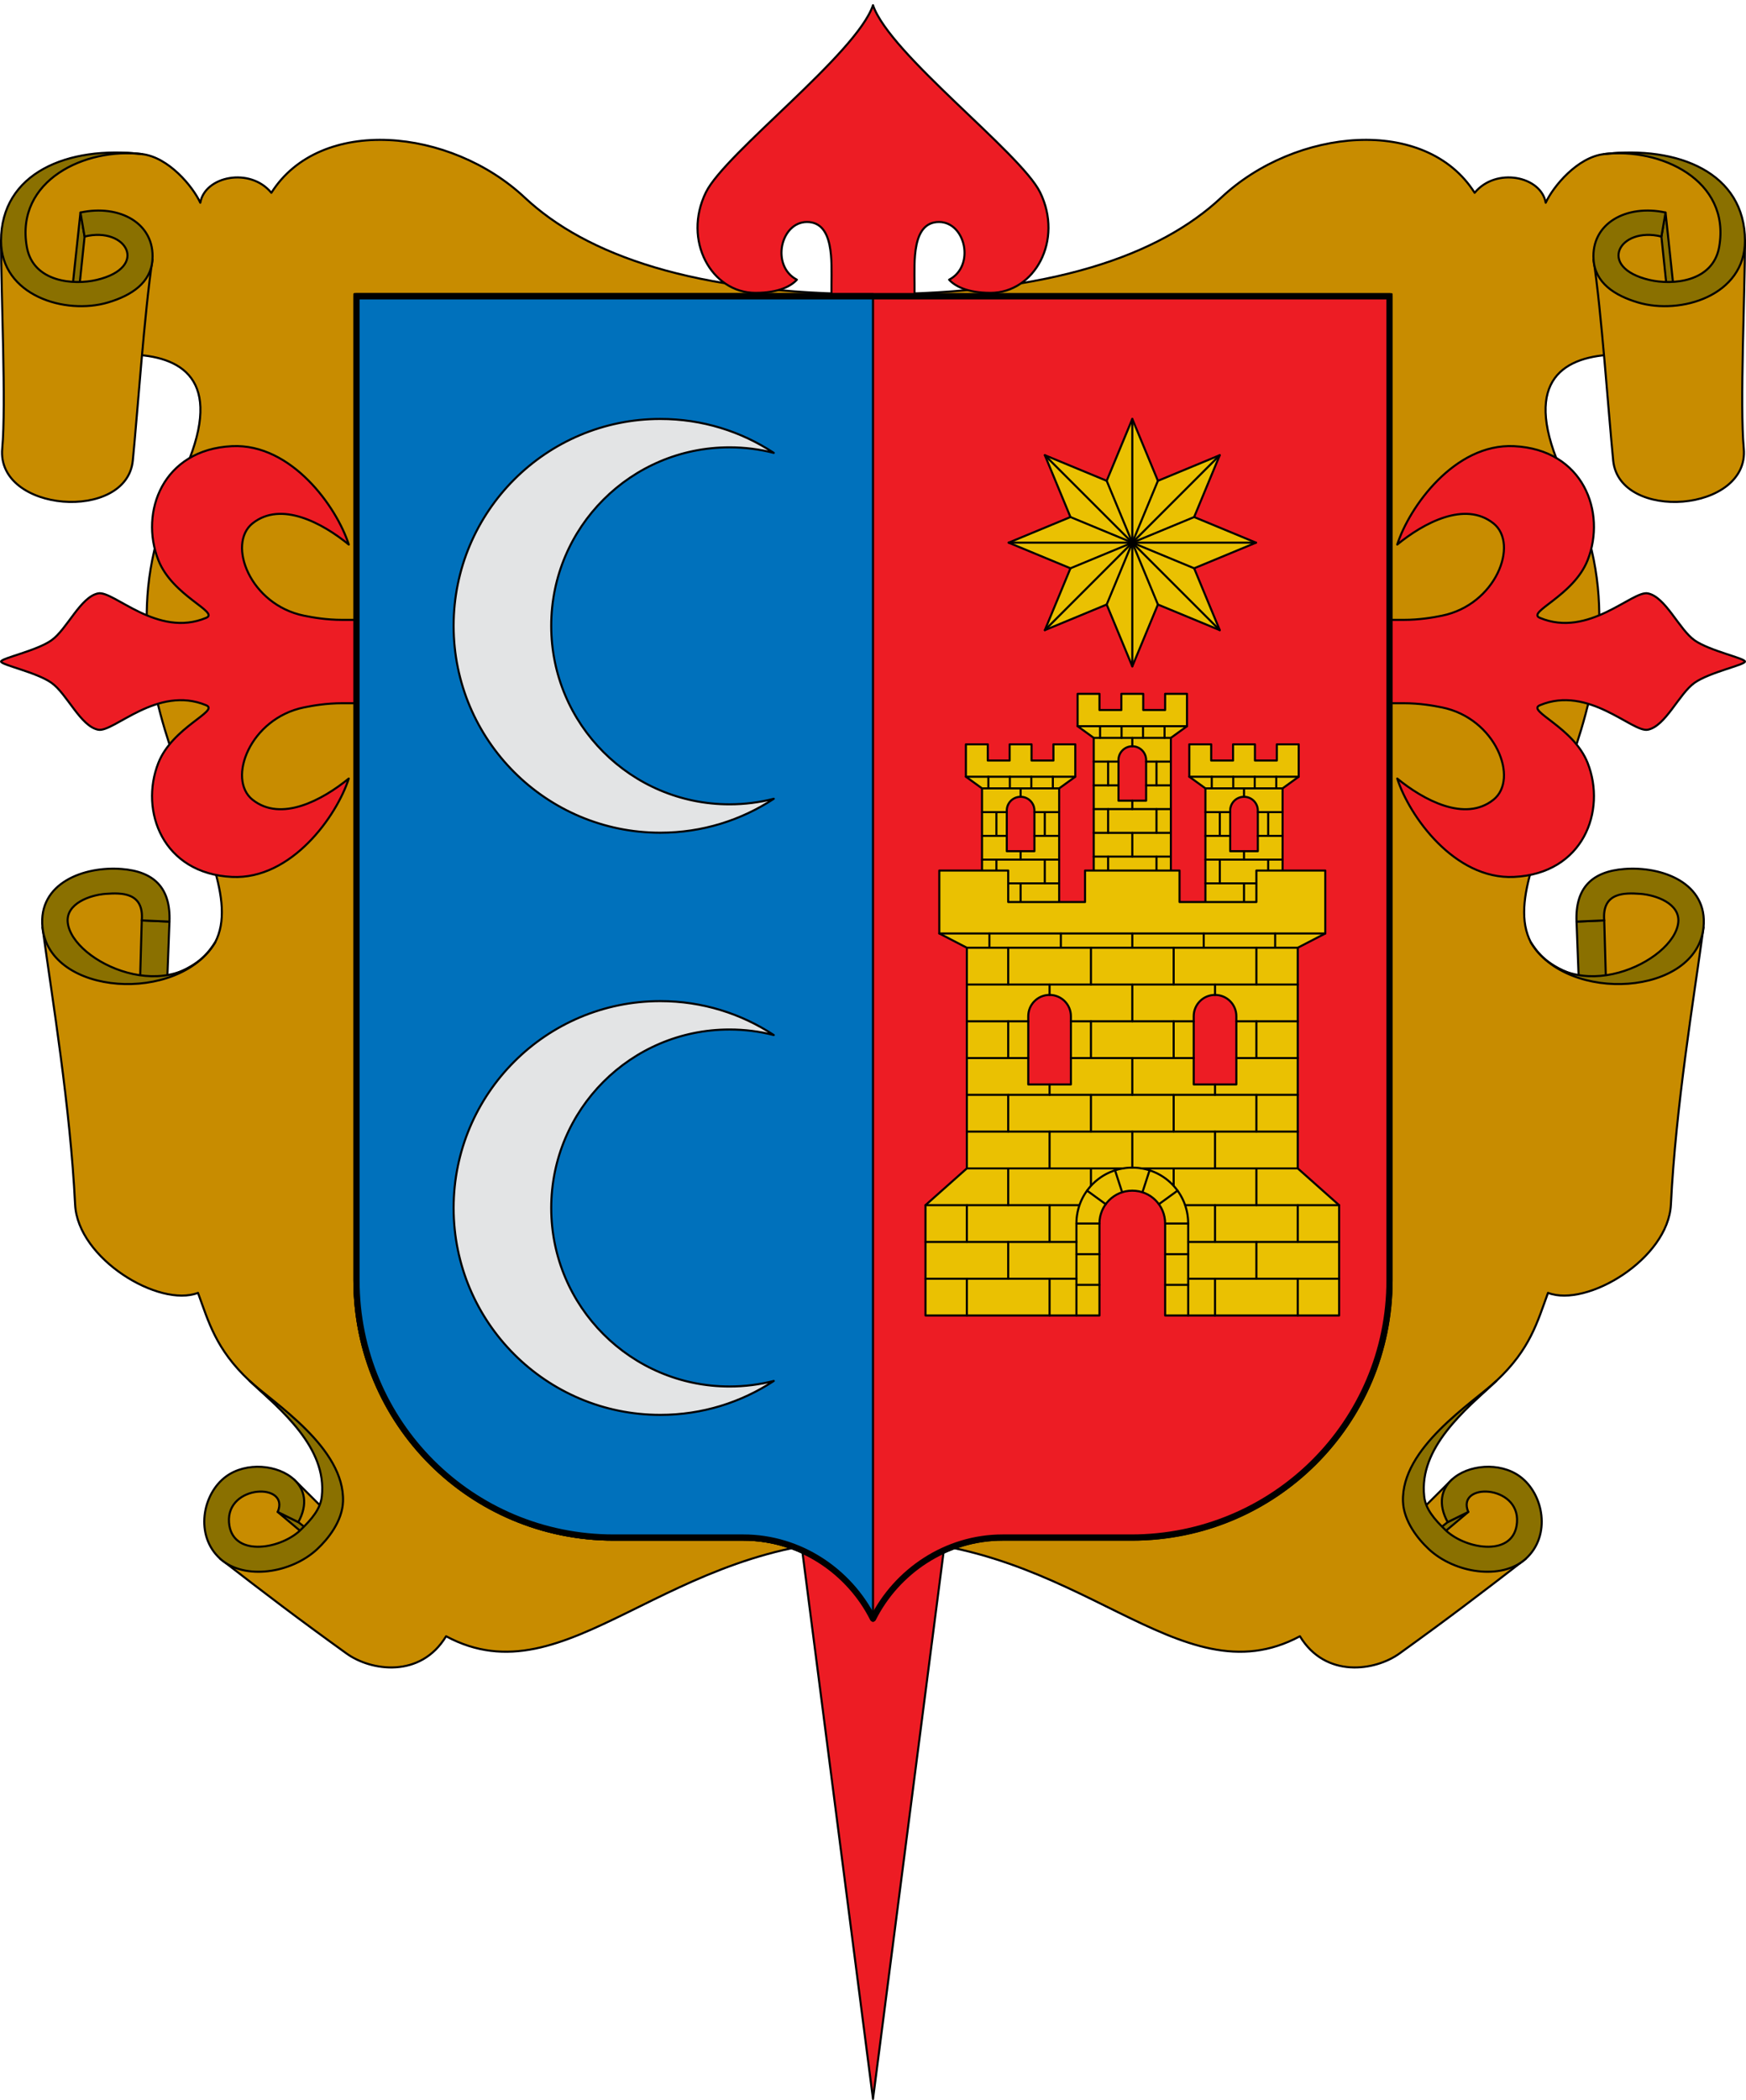 <?xml version="1.0" encoding="UTF-8" standalone="no"?>
<!-- Created with Inkscape (http://www.inkscape.org/) -->

<svg
   xmlns:dc="http://purl.org/dc/elements/1.1/"
   xmlns:cc="http://creativecommons.org/ns#"
   xmlns:rdf="http://www.w3.org/1999/02/22-rdf-syntax-ns#"
   xmlns:svg="http://www.w3.org/2000/svg"
   xmlns="http://www.w3.org/2000/svg"
   xmlns:sodipodi="http://sodipodi.sourceforge.net/DTD/sodipodi-0.dtd"
   xmlns:inkscape="http://www.inkscape.org/namespaces/inkscape"
   width="840"
   height="1010"
   id="svg3507"
   sodipodi:version="0.32"
   inkscape:version="0.48.4 r9939"
   version="1.0"
   sodipodi:docname="Escudo de Campo de Criptana (Ciudad Real).svg"
   inkscape:output_extension="org.inkscape.output.svg.inkscape">
  <defs
     id="defs3509" />
  <sodipodi:namedview
     id="base"
     pagecolor="#ffffff"
     bordercolor="#666666"
     borderopacity="1.0"
     inkscape:pageopacity="0"
     inkscape:pageshadow="2"
     inkscape:zoom="0.57029703"
     inkscape:cx="420"
     inkscape:cy="505"
     inkscape:document-units="px"
     inkscape:current-layer="layer3"
     showgrid="false"
     inkscape:showpageshadow="false"
     inkscape:window-width="1280"
     inkscape:window-height="774"
     inkscape:window-x="-4"
     inkscape:window-y="-4"
     showguides="true"
     inkscape:guide-bbox="true"
     gridtolerance="5"
     inkscape:window-maximized="1">
    <inkscape:grid
       type="xygrid"
       id="grid3709"
       visible="true"
       enabled="true"
       empspacing="5"
       snapvisiblegridlinesonly="true" />
  </sodipodi:namedview>
  <g
     inkscape:label="Ornamentos"
     inkscape:groupmode="layer"
     id="layer1"
     style="display:inline"
     transform="translate(0,35)">
    <g
       id="g3754">
      <g
         transform="translate(145,-230)"
         id="g5040"
         style="display:inline">
        <path
           style="fill:#c88c00;fill-opacity:1;stroke:#000000;stroke-width:1px;stroke-linecap:butt;stroke-linejoin:miter;stroke-opacity:1"
           d="m -69.699,631.076 -19.741,-13.599 -31.585,14.038 11.406,52.203 38.604,1.755 z"
           id="path4896"
           inkscape:connector-curvature="0"
           sodipodi:nodetypes="cccccc" />
        <path
           sodipodi:nodetypes="cccccc"
           inkscape:connector-curvature="0"
           id="path5000"
           d="m 619.699,631.076 19.741,-13.599 31.585,14.038 -11.406,52.203 -38.604,1.755 z"
           style="fill:#c88c00;fill-opacity:1;stroke:#000000;stroke-width:1px;stroke-linecap:butt;stroke-linejoin:miter;stroke-opacity:1" />
        <path
           inkscape:connector-curvature="0"
           sodipodi:nodetypes="csccccscscccccscccsccszsccscccscccccscsccccscsc"
           id="path4710"
           d="m 69.615,981.976 c -12.333,20.346 -36.191,16.717 -47.885,8.3 -24.095,-17.343 -38.359,-28.249 -60.802,-45.595 l 35.609,-38.029 16.57,16.517 -0.315,-24.203 c -0.527,-7.56 -25.812,-28.724 -37.731,-39.848 -16.288,-15.201 -19.737,-28.514 -24.804,-42.301 -18.657,7.212 -57.82,-16.335 -59.12,-42.465 -2.356,-47.338 -10.946,-98.489 -15.697,-133.34 l 19.263,18.262 30.983,7.298 12.685,-2.845 c 13.783,-5.158 17.815,-11.866 20.099,-15.417 20.856,-39.753 -66.884,-121.304 -17.678,-220.515 45.714,-92.17 -70.311,-55.946 -76.531,-52.127 l -3.556,-76.563 17.578,-20.187 c 2.783,-1.766 17.917,-13.058 45.104,-9.798 12.688,1.521 24.302,15.424 27.977,23.386 2.206,-12.818 23.954,-17.227 34.184,-4.777 23.526,-37.224 86.164,-31.211 121.887,2.28 C 136.887,317.622 189.14,336.5 275,336.5 c 85.86,0 138.113,-18.878 167.567,-46.491 35.724,-33.491 98.362,-39.504 121.887,-2.28 10.231,-12.451 31.978,-8.041 34.184,4.777 3.675,-7.962 15.289,-21.865 27.977,-23.386 27.187,-3.259 42.321,8.033 45.104,9.798 l 17.578,20.187 -3.556,76.563 c -6.221,-3.819 -122.246,-40.043 -76.531,52.127 49.206,99.211 -38.534,180.762 -17.678,220.515 2.284,3.551 6.316,10.259 20.099,15.417 l 12.685,2.845 30.983,-7.298 19.263,-18.262 c -4.752,34.851 -13.342,86.002 -15.697,133.34 -1.3,26.129 -40.463,49.676 -59.12,42.465 -5.067,13.787 -8.516,27.101 -24.804,42.301 -11.919,11.123 -37.204,32.288 -37.731,39.848 l -0.315,24.203 16.57,-16.517 35.609,38.029 c -22.444,17.345 -36.708,28.251 -60.802,45.595 -11.694,8.417 -35.553,12.046 -47.885,-8.3 C 421.968,1013.341 374.323,935.5 275,935.5 c -99.323,0 -146.968,77.841 -205.385,46.476 z"
           style="fill:#c88c00;fill-opacity:1;stroke:#000000;stroke-width:1;stroke-linecap:round;stroke-linejoin:round;stroke-miterlimit:4;stroke-opacity:1;stroke-dasharray:none" />
        <path
           style="fill:#c88c00;fill-opacity:1;stroke:#000000;stroke-width:1px;stroke-linecap:butt;stroke-linejoin:miter;stroke-opacity:1"
           d="m 561.413,909.73 21.912,1.29 8.01,21.482 -23.193,14.359 -24.025,-12.049 9.828,-7.946 z"
           id="path5004"
           inkscape:connector-curvature="0"
           sodipodi:nodetypes="ccccccc" />
        <path
           sodipodi:nodetypes="ccccccc"
           inkscape:connector-curvature="0"
           id="path4898"
           d="m -11.413,909.73 -21.912,1.29 -8.01,21.482 23.193,14.359 24.025,-12.049 -9.828,-7.946 z"
           style="fill:#c88c00;fill-opacity:1;stroke:#000000;stroke-width:1px;stroke-linecap:butt;stroke-linejoin:miter;stroke-opacity:1" />
        <path
           inkscape:connector-curvature="0"
           id="path4726"
           d="m -144.5,310.814 c 0,25.67 2.513,78.938 0.579,99.878 -2.841,30.766 59.888,35.438 62.813,5.811 2.375,-24.057 5.641,-71.852 9.455,-96.613 l -23.871,15.757 -29.885,-0.234 z"
           style="fill:#c88c00;fill-opacity:1;stroke:#000000;stroke-width:1;stroke-linecap:round;stroke-linejoin:round;stroke-miterlimit:4;stroke-opacity:1;stroke-dasharray:none"
           sodipodi:nodetypes="csscccc" />
        <path
           inkscape:connector-curvature="0"
           id="path4728"
           d="m -106.29,297.217 -4.334,40.617 3.306,-0.134 3.017,-28.922 z"
           style="fill:#8a7000;fill-opacity:1;stroke:#000000;stroke-width:1;stroke-linecap:round;stroke-linejoin:round;stroke-miterlimit:4;stroke-opacity:1;stroke-dasharray:none"
           sodipodi:nodetypes="ccccc" />
        <path
           inkscape:connector-curvature="0"
           id="path4730"
           d="m -76.615,269.12 c -35.991,-4.239 -67.885,9.199 -67.885,41.694 0,26.337 30.888,35.764 51.44,29.667 11.333,-3.362 20.644,-9.455 21.407,-20.591 1.2,-17.517 -15.877,-26.742 -34.637,-22.674 l 1.989,11.562 c 20.19,-5.051 31.422,14.846 5.728,20.866 -10.86,2.545 -30.533,1.182 -33.527,-15.928 -5.606,-32.045 28.2,-47.843 55.484,-44.597 z"
           style="fill:#8a7000;fill-opacity:1;stroke:#000000;stroke-width:1;stroke-linecap:round;stroke-linejoin:round;stroke-miterlimit:4;stroke-opacity:1;stroke-dasharray:none"
           sodipodi:nodetypes="csssccssc" />
        <path
           sodipodi:nodetypes="ccccc"
           inkscape:connector-curvature="0"
           style="fill:#8a7000;fill-opacity:1;stroke:#000000;stroke-width:1;stroke-linecap:round;stroke-linejoin:round;stroke-miterlimit:4;stroke-opacity:1;stroke-dasharray:none"
           d="m -76.796,637.672 -0.812,28.584 13.132,-1.761 1.009,-26.236 z"
           id="path4794" />
        <path
           sodipodi:nodetypes="ssccssccs"
           inkscape:connector-curvature="0"
           style="fill:#8a7000;fill-opacity:1;stroke:#000000;stroke-width:1;stroke-linecap:round;stroke-linejoin:round;stroke-miterlimit:4;stroke-opacity:1;stroke-dasharray:none"
           d="m -124.561,641.013 c -2.159,-21.254 19.891,-29.514 38.196,-28.059 15.492,1.232 23.534,9.104 22.898,25.304 l -13.329,-0.586 c 1.154,-13.684 -10.041,-13.266 -17.173,-12.781 -7.711,0.524 -19.416,4.691 -18.442,13.786 2.046,19.093 50.775,41.996 70.879,9.633 l 0,0 c -17.663,29.505 -79.673,25.759 -83.03,-7.298 z"
           id="path4798" />
        <path
           inkscape:connector-curvature="0"
           style="fill:#8a7000;fill-opacity:1;stroke:#000000;stroke-width:1;stroke-linecap:round;stroke-linejoin:round;stroke-miterlimit:4;stroke-opacity:1;stroke-dasharray:none"
           d="m -11.392,922.191 14.255,11.998 1.544,-2.422 -5.875,-4.686 z"
           id="path4862"
           sodipodi:nodetypes="ccccc" />
        <path
           inkscape:connector-curvature="0"
           style="fill:#8a7000;fill-opacity:1;stroke:#000000;stroke-width:1;stroke-linecap:round;stroke-linejoin:round;stroke-miterlimit:4;stroke-opacity:1;stroke-dasharray:none"
           d="m 7.599,940.081 c -12.425,11.595 -35.029,15.137 -46.672,4.6 -12.277,-11.11 -8.636,-31.156 2.854,-39.569 9.701,-7.103 25.025,-5.685 32.755,1.54 4.958,4.634 6.806,11.595 1.995,20.43 l -9.924,-4.891 c 6.018,-14.245 -24.758,-13.32 -23.432,5.009 1.206,16.678 23.912,13.221 33.962,4.111 6.126,-5.837 10.026,-10.688 10.682,-16.568 2.621,-23.507 -19.634,-41.651 -34.76,-55.624 11.57,10.763 45.918,32.235 44.964,58.091 -0.347,9.396 -7.103,17.905 -12.425,22.871 z"
           id="path4872"
           sodipodi:nodetypes="ssssccscscss" />
        <path
           sodipodi:nodetypes="csscccc"
           style="fill:#c88c00;fill-opacity:1;stroke:#000000;stroke-width:1;stroke-linecap:round;stroke-linejoin:round;stroke-miterlimit:4;stroke-opacity:1;stroke-dasharray:none"
           d="m 694.5,310.814 c 0,25.67 -2.513,78.938 -0.579,99.878 2.841,30.766 -59.888,35.438 -62.813,5.811 -2.375,-24.057 -5.641,-71.852 -9.455,-96.613 l 23.871,15.757 29.885,-0.234 z"
           id="path5006"
           inkscape:connector-curvature="0" />
        <path
           sodipodi:nodetypes="ccccc"
           style="fill:#8a7000;fill-opacity:1;stroke:#000000;stroke-width:1;stroke-linecap:round;stroke-linejoin:round;stroke-miterlimit:4;stroke-opacity:1;stroke-dasharray:none"
           d="m 656.29,297.217 4.334,40.617 -3.306,-0.134 -3.017,-28.922 z"
           id="path5008"
           inkscape:connector-curvature="0" />
        <path
           sodipodi:nodetypes="csssccssc"
           style="fill:#8a7000;fill-opacity:1;stroke:#000000;stroke-width:1;stroke-linecap:round;stroke-linejoin:round;stroke-miterlimit:4;stroke-opacity:1;stroke-dasharray:none"
           d="m 626.615,269.12 c 35.991,-4.239 67.885,9.199 67.885,41.694 0,26.337 -30.888,35.764 -51.44,29.667 -11.333,-3.362 -20.644,-9.455 -21.407,-20.591 -1.2,-17.517 15.877,-26.742 34.637,-22.674 l -1.989,11.562 c -20.19,-5.051 -31.422,14.846 -5.728,20.866 10.86,2.545 30.533,1.182 33.527,-15.928 5.606,-32.045 -28.2,-47.843 -55.484,-44.597 z"
           id="path5010"
           inkscape:connector-curvature="0" />
        <path
           id="path5012"
           d="m 626.796,637.672 0.812,28.584 -13.132,-1.761 -1.009,-26.236 z"
           style="fill:#8a7000;fill-opacity:1;stroke:#000000;stroke-width:1;stroke-linecap:round;stroke-linejoin:round;stroke-miterlimit:4;stroke-opacity:1;stroke-dasharray:none"
           inkscape:connector-curvature="0"
           sodipodi:nodetypes="ccccc" />
        <path
           id="path5014"
           d="m 674.561,641.013 c 2.159,-21.254 -19.891,-29.514 -38.196,-28.059 -15.492,1.232 -23.534,9.104 -22.898,25.304 l 13.329,-0.586 c -1.154,-13.684 10.041,-13.266 17.173,-12.781 7.711,0.524 19.416,4.691 18.442,13.786 -2.046,19.093 -50.775,41.996 -70.879,9.633 l 0,0 c 17.663,29.505 79.673,25.759 83.03,-7.298 z"
           style="fill:#8a7000;fill-opacity:1;stroke:#000000;stroke-width:1;stroke-linecap:round;stroke-linejoin:round;stroke-miterlimit:4;stroke-opacity:1;stroke-dasharray:none"
           inkscape:connector-curvature="0"
           sodipodi:nodetypes="ssccssccs" />
        <path
           sodipodi:nodetypes="ccccc"
           id="path5016"
           d="m 561.392,922.191 -14.255,11.998 -1.544,-2.422 5.875,-4.686 z"
           style="fill:#8a7000;fill-opacity:1;stroke:#000000;stroke-width:1;stroke-linecap:round;stroke-linejoin:round;stroke-miterlimit:4;stroke-opacity:1;stroke-dasharray:none"
           inkscape:connector-curvature="0" />
        <path
           sodipodi:nodetypes="ssssccscscss"
           id="path5018"
           d="m 542.401,940.081 c 12.425,11.595 35.029,15.137 46.672,4.6 12.277,-11.11 8.636,-31.156 -2.854,-39.569 -9.701,-7.103 -25.025,-5.685 -32.755,1.54 -4.958,4.634 -6.806,11.595 -1.995,20.43 l 9.924,-4.891 c -6.018,-14.245 24.758,-13.32 23.432,5.009 -1.206,16.678 -23.912,13.221 -33.962,4.111 -6.126,-5.837 -10.026,-10.688 -10.682,-16.568 -2.621,-23.507 19.634,-41.651 34.76,-55.624 -11.57,10.763 -45.918,32.235 -44.964,58.091 0.347,9.396 7.103,17.905 12.425,22.871 z"
           style="fill:#8a7000;fill-opacity:1;stroke:#000000;stroke-width:1;stroke-linecap:round;stroke-linejoin:round;stroke-miterlimit:4;stroke-opacity:1;stroke-dasharray:none"
           inkscape:connector-curvature="0" />
      </g>
      <path
         inkscape:connector-curvature="0"
         style="display:inline;fill:#ed1c24;fill-opacity:1;fill-rule:nonzero;stroke:#000000;stroke-width:1;stroke-linecap:round;stroke-linejoin:round;stroke-miterlimit:4;stroke-opacity:1;stroke-dasharray:none"
         d="m 164.773,303.223 c -7.867,0 -14.331,1.169 -18.483,2.01 -26.012,5.267 -37.189,34.535 -24.782,44.408 13.729,10.925 33.605,0.155 46.275,-10.182 -5.747,17.999 -27.556,48.678 -56.15,47.312 -33.422,-1.596 -44.494,-31.807 -35.466,-54.776 6.826,-17.364 29.583,-25.04 23.02,-27.792 -23.463,-9.838 -44.525,13.248 -51.95,11.764 -8.587,-1.717 -14.981,-17.305 -22.543,-22.609 C 17.505,288.315 0.5,284.779 0.5,283.179 c 0,-1.6 17.005,-5.136 24.194,-10.179 7.561,-5.303 13.955,-20.892 22.543,-22.609 7.424,-1.484 28.486,21.602 51.95,11.764 6.564,-2.753 -16.194,-10.428 -23.02,-27.792 -9.029,-22.969 2.044,-53.18 35.466,-54.776 28.594,-1.366 50.404,29.313 56.15,47.312 -12.67,-10.338 -32.546,-21.107 -46.275,-10.182 -12.407,9.873 -1.23,39.142 24.782,44.408 4.152,0.841 10.615,2.01 18.483,2.01 l 64.775,-5e-4 4e-4,40.088 z"
         id="path4464-1-1"
         sodipodi:nodetypes="ssscssssszssssscsssccs" />
      <path
         sodipodi:nodetypes="ssscssssszssssscsssccs"
         id="path3694-1"
         d="m 675.227,303.223 c 7.867,0 14.331,1.169 18.483,2.01 26.012,5.267 37.189,34.535 24.782,44.408 -13.729,10.925 -33.605,0.155 -46.275,-10.182 5.747,17.999 27.556,48.678 56.15,47.312 33.422,-1.596 44.494,-31.807 35.466,-54.776 -6.826,-17.364 -29.584,-25.04 -23.02,-27.792 23.463,-9.838 44.525,13.248 51.95,11.764 8.587,-1.717 14.981,-17.305 22.543,-22.609 7.189,-5.043 24.194,-8.579 24.194,-10.179 0,-1.6 -17.005,-5.136 -24.194,-10.179 -7.561,-5.303 -13.955,-20.892 -22.543,-22.609 -7.424,-1.484 -28.486,21.602 -51.95,11.764 -6.564,-2.753 16.194,-10.428 23.02,-27.792 9.029,-22.969 -2.044,-53.18 -35.466,-54.776 -28.594,-1.366 -50.404,29.313 -56.15,47.312 12.67,-10.338 32.546,-21.107 46.275,-10.182 12.407,9.873 1.23,39.142 -24.782,44.408 -4.152,0.841 -10.615,2.01 -18.483,2.01 l -64.775,-5e-4 -3e-4,40.088 z"
         style="display:inline;fill:#ed1c24;fill-opacity:1;fill-rule:nonzero;stroke:#000000;stroke-width:1;stroke-linecap:round;stroke-linejoin:round;stroke-miterlimit:4;stroke-opacity:1;stroke-dasharray:none"
         inkscape:connector-curvature="0" />
      <path
         inkscape:connector-curvature="0"
         style="display:inline;fill:#ed1c24;fill-opacity:1;fill-rule:nonzero;stroke:#000000;stroke-width:1;stroke-linecap:round;stroke-linejoin:round;stroke-miterlimit:4;stroke-opacity:1;stroke-dasharray:none"
         d="m 439.968,195.823 0,-94.031 c 0,-10.726 -1.364,-30.016 11.79,-30.016 12.763,0 17.473,21.192 4.86,27.753 2.664,2.946 8.531,6.337 19.915,6.337 21.265,0 35.164,-25.358 23.846,-48.382 -9.307,-18.932 -72.486,-66.581 -80.379,-89.983 -7.892,23.402 -71.073,71.051 -80.379,89.983 -11.318,23.024 2.581,48.382 23.846,48.382 11.384,0 17.251,-3.391 19.915,-6.337 -12.613,-6.561 -7.903,-27.753 4.86,-27.753 13.154,0 11.791,19.289 11.791,30.016 l 0,94.031 z"
         id="path4479-7"
         sodipodi:nodetypes="csscsscsscsscc" />
      <path
         inkscape:connector-curvature="0"
         style="display:inline;fill:#ed1c24;fill-opacity:1;fill-rule:nonzero;stroke:#000000;stroke-width:1;stroke-linecap:round;stroke-linejoin:round;stroke-miterlimit:4;stroke-opacity:1;stroke-dasharray:none"
         d="m 400.033,347.501 -6e-4,80.258 c 0,30.297 -20.765,41.885 -44.907,44.129 L 420,974.5 484.875,471.887 c -24.142,-2.244 -44.907,-13.832 -44.907,-44.129 l 3e-4,-80.257 z"
         id="path4498-7-7"
         sodipodi:nodetypes="cscccscc" />
    </g>
  </g>
  <g
     inkscape:groupmode="layer"
     id="layer2"
     inkscape:label="Timbre"
     style="display:inline"
     transform="translate(0,35)" />
  <g
     inkscape:groupmode="layer"
     id="layer3"
     inkscape:label="Escudo"
     style="display:inline"
     transform="translate(0,35)">
    <g
       id="g4664"
       transform="translate(145,-230)">
      <path
         sodipodi:nodetypes="ssscsssccs"
         style="fill:#ed1c24;stroke:#000000;stroke-width:1;stroke-linecap:round;stroke-linejoin:round;stroke-miterlimit:4;stroke-opacity:1;stroke-dashoffset:0;display:inline"
         d="m 524.5,810.75 c 0,68.897 -55.852,124.75 -124.75,124.75 l -62.375,-10e-5 c -27.289,-10e-5 -50.92,16.163 -62.375,39 -11.455,-22.837 -35.086,-39 -62.375,-39 l -62.375,10e-5 c -68.897,10e-5 -124.75,-55.852 -124.75,-124.75 l 0,-474.25 499,3e-4 z"
         id="path20375"
         inkscape:connector-curvature="0" />
      <path
         inkscape:connector-curvature="0"
         id="path5101"
         d="m 275,974.5 c -11.455,-22.837 -35.086,-39 -62.375,-39 l -62.375,10e-5 c -68.897,10e-5 -124.75,-55.852 -124.75,-124.75 l 0,-474.25 249.5,1.5e-4 z"
         style="fill:#0071bc;stroke:#000000;stroke-width:1;stroke-linecap:round;stroke-linejoin:round;stroke-miterlimit:4;stroke-opacity:1;stroke-dashoffset:0;display:inline"
         sodipodi:nodetypes="csssccc" />
    </g>
  </g>
  <g
     inkscape:groupmode="layer"
     id="layer4"
     inkscape:label="Piezas"
     style="display:inline"
     transform="translate(0,35)" />
  <g
     inkscape:groupmode="layer"
     id="layer5"
     inkscape:label="Muebles"
     style="display:inline"
     transform="translate(0,35)">
    <g
       id="g33521"
       inkscape:label="Meubles"
       sodipodi:insensitive="true"
       transform="matrix(-0.634,0,0,0.634,532.938,1217.482)" />
    <g
       id="g3780">
      <path
         sodipodi:nodetypes="ssscssscs"
         inkscape:connector-curvature="0"
         id="path43496-0"
         d="m 317.675,166.5 c -54.92,0 -99.44,44.547 -99.44,99.5 0,54.953 44.52,99.5 99.44,99.5 20.154,0 38.923,-6.008 54.59,-16.319 -6.804,1.737 -13.945,2.67 -21.289,2.67 -47.382,0 -85.782,-38.441 -85.782,-85.851 0,-47.411 38.4,-85.851 85.782,-85.851 7.351,0 14.48,0.931 21.289,2.671 -15.671,-10.318 -34.428,-16.319 -54.589,-16.319 z"
         style="fill:#e3e4e5;stroke:#000000;stroke-width:1;stroke-linecap:round;stroke-linejoin:round;stroke-miterlimit:4;stroke-opacity:1;stroke-dasharray:none;display:inline" />
      <path
         style="fill:#e3e4e5;stroke:#000000;stroke-width:1;stroke-linecap:round;stroke-linejoin:round;stroke-miterlimit:4;stroke-opacity:1;stroke-dasharray:none;display:inline"
         d="m 317.676,446.5 c -54.92,0 -99.44,44.547 -99.44,99.5 0,54.953 44.52,99.5 99.44,99.5 20.154,0 38.923,-6.008 54.59,-16.319 -6.804,1.737 -13.945,2.67 -21.289,2.67 -47.382,0 -85.782,-38.441 -85.782,-85.851 0,-47.411 38.4,-85.851 85.782,-85.851 7.351,0 14.48,0.931 21.289,2.671 -15.671,-10.318 -34.428,-16.319 -54.589,-16.319 z"
         id="path5103"
         inkscape:connector-curvature="0"
         sodipodi:nodetypes="ssscssscs" />
      <g
         transform="translate(2332.774,1259.264)"
         id="g14376"
         style="display:inline">
        <g
           id="g14004"
           transform="translate(0.033,-64.298)">
          <path
             sodipodi:nodetypes="ssccssccccccccccccccccc"
             inkscape:connector-curvature="0"
             d="m -1841.797,-846.741 c 3.683,0 6.649,2.961 6.648,6.64 l -2e-4,19.524 -13.296,0 -3e-4,-19.524 c -1e-4,-3.679 2.965,-6.64 6.649,-6.64 z m 18.56,64.476 -37.119,0 0,-68.525 -7.756,-5.607 0,-15.574 10.526,0 0,7.787 10.526,0 0,-7.787 10.526,0 0,7.787 10.526,0 0,-7.787 10.526,0 0,15.574 -7.756,5.607 z"
             style="fill:#eac102;fill-rule:evenodd;stroke:#000000;stroke-width:1;stroke-linecap:round;stroke-linejoin:round;stroke-miterlimit:4;stroke-opacity:1;display:inline"
             id="path13187" />
          <path
             sodipodi:nodetypes="cc"
             id="path13189"
             d="m -1860.356,-839.369 11.911,0"
             style="fill:none;stroke:#000000;stroke-width:1;stroke-linecap:round;stroke-linejoin:round;stroke-miterlimit:4;stroke-opacity:1;stroke-dasharray:none"
             inkscape:connector-curvature="0" />
          <path
             sodipodi:nodetypes="cc"
             id="path13191"
             d="m -1868.112,-856.396 52.632,0"
             style="fill:none;stroke:#000000;stroke-width:1;stroke-linecap:round;stroke-linejoin:round;stroke-miterlimit:4;stroke-opacity:1;stroke-dasharray:none"
             inkscape:connector-curvature="0" />
          <path
             inkscape:connector-curvature="0"
             style="fill:none;stroke:#000000;stroke-width:1;stroke-linecap:round;stroke-linejoin:round;stroke-miterlimit:4;stroke-opacity:1;stroke-dasharray:none"
             d="m -1860.356,-805.107 37.119,0"
             id="path13193"
             sodipodi:nodetypes="cc" />
          <path
             sodipodi:nodetypes="cc"
             id="path13195"
             d="m -1860.356,-816.527 37.119,0"
             style="fill:none;stroke:#000000;stroke-width:1;stroke-linecap:round;stroke-linejoin:round;stroke-miterlimit:4;stroke-opacity:1;stroke-dasharray:none"
             inkscape:connector-curvature="0" />
          <path
             sodipodi:nodetypes="cc"
             id="path13197"
             d="m -1860.356,-793.686 37.119,0"
             style="fill:none;stroke:#000000;stroke-width:1;stroke-linecap:round;stroke-linejoin:round;stroke-miterlimit:4;stroke-opacity:1;stroke-dasharray:none"
             inkscape:connector-curvature="0" />
          <path
             sodipodi:nodetypes="cc"
             id="path13199"
             d="m -1841.797,-805.107 0,11.421"
             style="fill:none;stroke:#000000;stroke-width:1;stroke-linecap:round;stroke-linejoin:round;stroke-miterlimit:4;stroke-opacity:1;stroke-dasharray:none"
             inkscape:connector-curvature="0" />
          <path
             inkscape:connector-curvature="0"
             style="fill:none;stroke:#000000;stroke-width:1;stroke-linecap:round;stroke-linejoin:round;stroke-miterlimit:4;stroke-opacity:1;stroke-dasharray:none"
             d="m -1860.356,-827.948 11.911,0"
             id="path13201"
             sodipodi:nodetypes="cc" />
          <path
             style="fill:none;stroke:#000000;stroke-width:1;stroke-linecap:round;stroke-linejoin:round;stroke-miterlimit:4;stroke-opacity:1;stroke-dasharray:none"
             d="m -1836.626,-856.396 0,5.607"
             id="path13203"
             inkscape:connector-curvature="0"
             sodipodi:nodetypes="cc" />
          <path
             style="fill:none;stroke:#000000;stroke-width:1;stroke-linecap:round;stroke-linejoin:round;stroke-miterlimit:4;stroke-opacity:1;stroke-dasharray:none"
             d="m -1857.309,-856.396 0,5.607"
             id="path13205"
             inkscape:connector-curvature="0"
             sodipodi:nodetypes="cc" />
          <path
             sodipodi:nodetypes="cc"
             inkscape:connector-curvature="0"
             id="path13207"
             d="m -1826.284,-856.396 0,5.607"
             style="fill:none;stroke:#000000;stroke-width:1;stroke-linecap:round;stroke-linejoin:round;stroke-miterlimit:4;stroke-opacity:1;stroke-dasharray:none" />
          <path
             sodipodi:nodetypes="cc"
             inkscape:connector-curvature="0"
             id="path13209"
             d="m -1846.967,-856.396 0,5.607"
             style="fill:none;stroke:#000000;stroke-width:1;stroke-linecap:round;stroke-linejoin:round;stroke-miterlimit:4;stroke-opacity:1;stroke-dasharray:none" />
          <path
             inkscape:connector-curvature="0"
             style="fill:none;stroke:#000000;stroke-width:1;stroke-linecap:round;stroke-linejoin:round;stroke-miterlimit:4;stroke-opacity:1;stroke-dasharray:none"
             d="m -1860.356,-850.79 37.119,0"
             id="path13211"
             sodipodi:nodetypes="cc" />
          <path
             inkscape:connector-curvature="0"
             style="fill:none;stroke:#000000;stroke-width:1;stroke-linecap:round;stroke-linejoin:round;stroke-miterlimit:4;stroke-opacity:1;stroke-dasharray:none"
             d="m -1853.431,-793.686 0,11.421"
             id="path13213"
             sodipodi:nodetypes="cc" />
          <path
             sodipodi:nodetypes="cc"
             id="path13215"
             d="m -1830.162,-793.686 0,11.421"
             style="fill:none;stroke:#000000;stroke-width:1;stroke-linecap:round;stroke-linejoin:round;stroke-miterlimit:4;stroke-opacity:1;stroke-dasharray:none"
             inkscape:connector-curvature="0" />
          <path
             sodipodi:nodetypes="cc"
             id="path13217"
             d="m -1853.431,-816.528 0,11.421"
             style="fill:none;stroke:#000000;stroke-width:1;stroke-linecap:round;stroke-linejoin:round;stroke-miterlimit:4;stroke-opacity:1;stroke-dasharray:none"
             inkscape:connector-curvature="0" />
          <path
             inkscape:connector-curvature="0"
             style="fill:none;stroke:#000000;stroke-width:1;stroke-linecap:round;stroke-linejoin:round;stroke-miterlimit:4;stroke-opacity:1;stroke-dasharray:none"
             d="m -1830.162,-816.528 0,11.421"
             id="path13219"
             sodipodi:nodetypes="cc" />
          <path
             inkscape:connector-curvature="0"
             style="fill:none;stroke:#000000;stroke-width:1;stroke-linecap:round;stroke-linejoin:round;stroke-miterlimit:4;stroke-opacity:1;stroke-dasharray:none"
             d="m -1853.431,-839.369 0,11.421"
             id="path13230"
             sodipodi:nodetypes="cc" />
          <path
             sodipodi:nodetypes="cc"
             id="path13232"
             d="m -1830.162,-839.369 0,11.421"
             style="fill:none;stroke:#000000;stroke-width:1;stroke-linecap:round;stroke-linejoin:round;stroke-miterlimit:4;stroke-opacity:1;stroke-dasharray:none"
             inkscape:connector-curvature="0" />
          <path
             inkscape:connector-curvature="0"
             style="fill:none;stroke:#000000;stroke-width:1;stroke-linecap:round;stroke-linejoin:round;stroke-miterlimit:4;stroke-opacity:1;stroke-dasharray:none"
             d="m -1841.797,-820.577 0,4.049"
             id="path13234"
             sodipodi:nodetypes="cc" />
          <path
             sodipodi:nodetypes="cc"
             id="path13236"
             d="m -1841.797,-850.79 0,4.049"
             style="fill:none;stroke:#000000;stroke-width:1;stroke-linecap:round;stroke-linejoin:round;stroke-miterlimit:4;stroke-opacity:1;stroke-dasharray:none"
             inkscape:connector-curvature="0" />
          <path
             inkscape:connector-curvature="0"
             style="fill:none;stroke:#000000;stroke-width:1;stroke-linecap:round;stroke-linejoin:round;stroke-miterlimit:4;stroke-opacity:1;stroke-dasharray:none"
             d="m -1835.148,-839.369 11.912,0"
             id="path13238"
             sodipodi:nodetypes="cc" />
          <path
             sodipodi:nodetypes="cc"
             id="path13240"
             d="m -1835.148,-827.948 11.912,0"
             style="fill:none;stroke:#000000;stroke-width:1;stroke-linecap:round;stroke-linejoin:round;stroke-miterlimit:4;stroke-opacity:1;stroke-dasharray:none"
             inkscape:connector-curvature="0" />
          <path
             id="path13244"
             style="fill:#eac102;fill-rule:evenodd;stroke:#000000;stroke-width:1;stroke-linecap:round;stroke-linejoin:round;stroke-miterlimit:4;stroke-opacity:1;display:inline"
             d="m -1734.317,-846.741 c 3.683,0 6.649,2.961 6.648,6.64 l -2e-4,19.524 -13.296,0 -3e-4,-19.524 c -10e-5,-3.679 2.965,-6.64 6.649,-6.64 z m 18.56,64.476 -37.119,0 0,-68.525 -7.756,-5.607 0,-15.574 10.526,0 0,7.787 10.526,0 0,-7.787 10.526,0 0,7.787 10.526,0 0,-7.787 10.526,0 0,15.574 -7.756,5.607 z"
             inkscape:connector-curvature="0"
             sodipodi:nodetypes="ssccssccccccccccccccccc" />
          <path
             inkscape:connector-curvature="0"
             style="fill:none;stroke:#000000;stroke-width:1;stroke-linecap:round;stroke-linejoin:round;stroke-miterlimit:4;stroke-opacity:1;stroke-dasharray:none"
             d="m -1752.877,-839.369 11.911,0"
             id="path13246"
             sodipodi:nodetypes="cc" />
          <path
             inkscape:connector-curvature="0"
             style="fill:none;stroke:#000000;stroke-width:1;stroke-linecap:round;stroke-linejoin:round;stroke-miterlimit:4;stroke-opacity:1;stroke-dasharray:none"
             d="m -1760.633,-856.396 52.632,0"
             id="path13248"
             sodipodi:nodetypes="cc" />
          <path
             sodipodi:nodetypes="cc"
             id="path13250"
             d="m -1752.877,-805.107 37.119,0"
             style="fill:none;stroke:#000000;stroke-width:1;stroke-linecap:round;stroke-linejoin:round;stroke-miterlimit:4;stroke-opacity:1;stroke-dasharray:none"
             inkscape:connector-curvature="0" />
          <path
             inkscape:connector-curvature="0"
             style="fill:none;stroke:#000000;stroke-width:1;stroke-linecap:round;stroke-linejoin:round;stroke-miterlimit:4;stroke-opacity:1;stroke-dasharray:none"
             d="m -1752.877,-816.527 37.119,0"
             id="path13252"
             sodipodi:nodetypes="cc" />
          <path
             inkscape:connector-curvature="0"
             style="fill:none;stroke:#000000;stroke-width:1;stroke-linecap:round;stroke-linejoin:round;stroke-miterlimit:4;stroke-opacity:1;stroke-dasharray:none"
             d="m -1752.877,-793.686 37.119,0"
             id="path13254"
             sodipodi:nodetypes="cc" />
          <path
             inkscape:connector-curvature="0"
             style="fill:none;stroke:#000000;stroke-width:1;stroke-linecap:round;stroke-linejoin:round;stroke-miterlimit:4;stroke-opacity:1;stroke-dasharray:none"
             d="m -1734.317,-805.107 0,11.421"
             id="path13256"
             sodipodi:nodetypes="cc" />
          <path
             sodipodi:nodetypes="cc"
             id="path13258"
             d="m -1752.877,-827.948 11.911,0"
             style="fill:none;stroke:#000000;stroke-width:1;stroke-linecap:round;stroke-linejoin:round;stroke-miterlimit:4;stroke-opacity:1;stroke-dasharray:none"
             inkscape:connector-curvature="0" />
          <path
             sodipodi:nodetypes="cc"
             inkscape:connector-curvature="0"
             id="path13260"
             d="m -1729.146,-856.396 0,5.607"
             style="fill:none;stroke:#000000;stroke-width:1;stroke-linecap:round;stroke-linejoin:round;stroke-miterlimit:4;stroke-opacity:1;stroke-dasharray:none" />
          <path
             sodipodi:nodetypes="cc"
             inkscape:connector-curvature="0"
             id="path13262"
             d="m -1749.83,-856.396 0,5.607"
             style="fill:none;stroke:#000000;stroke-width:1;stroke-linecap:round;stroke-linejoin:round;stroke-miterlimit:4;stroke-opacity:1;stroke-dasharray:none" />
          <path
             style="fill:none;stroke:#000000;stroke-width:1;stroke-linecap:round;stroke-linejoin:round;stroke-miterlimit:4;stroke-opacity:1;stroke-dasharray:none"
             d="m -1718.805,-856.396 0,5.607"
             id="path13264"
             inkscape:connector-curvature="0"
             sodipodi:nodetypes="cc" />
          <path
             style="fill:none;stroke:#000000;stroke-width:1;stroke-linecap:round;stroke-linejoin:round;stroke-miterlimit:4;stroke-opacity:1;stroke-dasharray:none"
             d="m -1739.488,-856.396 0,5.607"
             id="path13266"
             inkscape:connector-curvature="0"
             sodipodi:nodetypes="cc" />
          <path
             sodipodi:nodetypes="cc"
             id="path13268"
             d="m -1752.877,-850.79 37.119,0"
             style="fill:none;stroke:#000000;stroke-width:1;stroke-linecap:round;stroke-linejoin:round;stroke-miterlimit:4;stroke-opacity:1;stroke-dasharray:none"
             inkscape:connector-curvature="0" />
          <path
             sodipodi:nodetypes="cc"
             id="path13270"
             d="m -1745.952,-793.686 0,11.421"
             style="fill:none;stroke:#000000;stroke-width:1;stroke-linecap:round;stroke-linejoin:round;stroke-miterlimit:4;stroke-opacity:1;stroke-dasharray:none"
             inkscape:connector-curvature="0" />
          <path
             inkscape:connector-curvature="0"
             style="fill:none;stroke:#000000;stroke-width:1;stroke-linecap:round;stroke-linejoin:round;stroke-miterlimit:4;stroke-opacity:1;stroke-dasharray:none"
             d="m -1722.683,-793.686 0,11.421"
             id="path13272"
             sodipodi:nodetypes="cc" />
          <path
             inkscape:connector-curvature="0"
             style="fill:none;stroke:#000000;stroke-width:1;stroke-linecap:round;stroke-linejoin:round;stroke-miterlimit:4;stroke-opacity:1;stroke-dasharray:none"
             d="m -1745.952,-816.528 0,11.421"
             id="path13274"
             sodipodi:nodetypes="cc" />
          <path
             sodipodi:nodetypes="cc"
             id="path13276"
             d="m -1722.683,-816.528 0,11.421"
             style="fill:none;stroke:#000000;stroke-width:1;stroke-linecap:round;stroke-linejoin:round;stroke-miterlimit:4;stroke-opacity:1;stroke-dasharray:none"
             inkscape:connector-curvature="0" />
          <path
             sodipodi:nodetypes="cc"
             id="path13278"
             d="m -1745.952,-839.369 0,11.421"
             style="fill:none;stroke:#000000;stroke-width:1;stroke-linecap:round;stroke-linejoin:round;stroke-miterlimit:4;stroke-opacity:1;stroke-dasharray:none"
             inkscape:connector-curvature="0" />
          <path
             inkscape:connector-curvature="0"
             style="fill:none;stroke:#000000;stroke-width:1;stroke-linecap:round;stroke-linejoin:round;stroke-miterlimit:4;stroke-opacity:1;stroke-dasharray:none"
             d="m -1722.683,-839.369 0,11.421"
             id="path13280"
             sodipodi:nodetypes="cc" />
          <path
             sodipodi:nodetypes="cc"
             id="path13282"
             d="m -1734.317,-820.577 0,4.049"
             style="fill:none;stroke:#000000;stroke-width:1;stroke-linecap:round;stroke-linejoin:round;stroke-miterlimit:4;stroke-opacity:1;stroke-dasharray:none"
             inkscape:connector-curvature="0" />
          <path
             inkscape:connector-curvature="0"
             style="fill:none;stroke:#000000;stroke-width:1;stroke-linecap:round;stroke-linejoin:round;stroke-miterlimit:4;stroke-opacity:1;stroke-dasharray:none"
             d="m -1734.317,-850.79 0,4.049"
             id="path13284"
             sodipodi:nodetypes="cc" />
          <path
             sodipodi:nodetypes="cc"
             id="path13286"
             d="m -1727.669,-839.369 11.911,0"
             style="fill:none;stroke:#000000;stroke-width:1;stroke-linecap:round;stroke-linejoin:round;stroke-miterlimit:4;stroke-opacity:1;stroke-dasharray:none"
             inkscape:connector-curvature="0" />
          <path
             inkscape:connector-curvature="0"
             style="fill:none;stroke:#000000;stroke-width:1;stroke-linecap:round;stroke-linejoin:round;stroke-miterlimit:4;stroke-opacity:1;stroke-dasharray:none"
             d="m -1727.669,-827.948 11.911,0"
             id="path13288"
             sodipodi:nodetypes="cc" />
          <path
             id="path13292"
             style="fill:#eac102;fill-rule:evenodd;stroke:#000000;stroke-width:1;stroke-linecap:round;stroke-linejoin:round;stroke-miterlimit:4;stroke-opacity:1;display:inline"
             d="m -1788.057,-871.036 c 3.683,0 6.648,2.961 6.648,6.64 l -2e-4,19.524 -13.296,0 -3e-4,-19.524 c -10e-5,-3.679 2.965,-6.64 6.649,-6.64 z m 18.559,64.476 -37.119,0 0,-68.525 -7.756,-5.607 0,-15.574 10.526,0 0,7.787 10.526,0 0,-7.787 10.526,0 0,7.787 10.526,0 0,-7.787 10.526,0 0,15.574 -7.756,5.607 z"
             inkscape:connector-curvature="0"
             sodipodi:nodetypes="ssccssccccccccccccccccc" />
          <path
             inkscape:connector-curvature="0"
             style="fill:none;stroke:#000000;stroke-width:1;stroke-linecap:round;stroke-linejoin:round;stroke-miterlimit:4;stroke-opacity:1;stroke-dasharray:none"
             d="m -1806.617,-863.664 11.911,0"
             id="path13294"
             sodipodi:nodetypes="cc" />
          <path
             inkscape:connector-curvature="0"
             style="fill:none;stroke:#000000;stroke-width:1;stroke-linecap:round;stroke-linejoin:round;stroke-miterlimit:4;stroke-opacity:1;stroke-dasharray:none"
             d="m -1814.373,-880.691 52.632,0"
             id="path13296"
             sodipodi:nodetypes="cc" />
          <path
             sodipodi:nodetypes="cc"
             id="path13298"
             d="m -1806.617,-829.402 37.119,0"
             style="fill:none;stroke:#000000;stroke-width:1;stroke-linecap:round;stroke-linejoin:round;stroke-miterlimit:4;stroke-opacity:1;stroke-dasharray:none"
             inkscape:connector-curvature="0" />
          <path
             inkscape:connector-curvature="0"
             style="fill:none;stroke:#000000;stroke-width:1;stroke-linecap:round;stroke-linejoin:round;stroke-miterlimit:4;stroke-opacity:1;stroke-dasharray:none"
             d="m -1806.617,-840.822 37.119,0"
             id="path13300"
             sodipodi:nodetypes="cc" />
          <path
             inkscape:connector-curvature="0"
             style="fill:none;stroke:#000000;stroke-width:1;stroke-linecap:round;stroke-linejoin:round;stroke-miterlimit:4;stroke-opacity:1;stroke-dasharray:none"
             d="m -1806.617,-817.981 37.119,0"
             id="path13302"
             sodipodi:nodetypes="cc" />
          <path
             inkscape:connector-curvature="0"
             style="fill:none;stroke:#000000;stroke-width:1;stroke-linecap:round;stroke-linejoin:round;stroke-miterlimit:4;stroke-opacity:1;stroke-dasharray:none"
             d="m -1788.057,-829.402 0,11.421"
             id="path13304"
             sodipodi:nodetypes="cc" />
          <path
             sodipodi:nodetypes="cc"
             id="path13306"
             d="m -1806.617,-852.243 11.911,0"
             style="fill:none;stroke:#000000;stroke-width:1;stroke-linecap:round;stroke-linejoin:round;stroke-miterlimit:4;stroke-opacity:1;stroke-dasharray:none"
             inkscape:connector-curvature="0" />
          <path
             sodipodi:nodetypes="cc"
             inkscape:connector-curvature="0"
             id="path13308"
             d="m -1782.886,-880.691 0,5.606"
             style="fill:none;stroke:#000000;stroke-width:1;stroke-linecap:round;stroke-linejoin:round;stroke-miterlimit:4;stroke-opacity:1;stroke-dasharray:none" />
          <path
             sodipodi:nodetypes="cc"
             inkscape:connector-curvature="0"
             id="path13310"
             d="m -1803.569,-880.691 0,5.606"
             style="fill:none;stroke:#000000;stroke-width:1;stroke-linecap:round;stroke-linejoin:round;stroke-miterlimit:4;stroke-opacity:1;stroke-dasharray:none" />
          <path
             style="fill:none;stroke:#000000;stroke-width:1;stroke-linecap:round;stroke-linejoin:round;stroke-miterlimit:4;stroke-opacity:1;stroke-dasharray:none"
             d="m -1772.544,-880.691 0,5.606"
             id="path13312"
             inkscape:connector-curvature="0"
             sodipodi:nodetypes="cc" />
          <path
             style="fill:none;stroke:#000000;stroke-width:1;stroke-linecap:round;stroke-linejoin:round;stroke-miterlimit:4;stroke-opacity:1;stroke-dasharray:none"
             d="m -1793.228,-880.691 0,5.606"
             id="path13314"
             inkscape:connector-curvature="0"
             sodipodi:nodetypes="cc" />
          <path
             sodipodi:nodetypes="cc"
             id="path13316"
             d="m -1806.617,-875.085 37.119,0"
             style="fill:none;stroke:#000000;stroke-width:1;stroke-linecap:round;stroke-linejoin:round;stroke-miterlimit:4;stroke-opacity:1;stroke-dasharray:none"
             inkscape:connector-curvature="0" />
          <path
             sodipodi:nodetypes="cc"
             id="path13318"
             d="m -1799.691,-817.981 0,11.421"
             style="fill:none;stroke:#000000;stroke-width:1;stroke-linecap:round;stroke-linejoin:round;stroke-miterlimit:4;stroke-opacity:1;stroke-dasharray:none"
             inkscape:connector-curvature="0" />
          <path
             inkscape:connector-curvature="0"
             style="fill:none;stroke:#000000;stroke-width:1;stroke-linecap:round;stroke-linejoin:round;stroke-miterlimit:4;stroke-opacity:1;stroke-dasharray:none"
             d="m -1776.422,-817.981 0,11.421"
             id="path13320"
             sodipodi:nodetypes="cc" />
          <path
             inkscape:connector-curvature="0"
             style="fill:none;stroke:#000000;stroke-width:1;stroke-linecap:round;stroke-linejoin:round;stroke-miterlimit:4;stroke-opacity:1;stroke-dasharray:none"
             d="m -1799.691,-840.823 0,11.421"
             id="path13322"
             sodipodi:nodetypes="cc" />
          <path
             sodipodi:nodetypes="cc"
             id="path13324"
             d="m -1776.422,-840.823 0,11.421"
             style="fill:none;stroke:#000000;stroke-width:1;stroke-linecap:round;stroke-linejoin:round;stroke-miterlimit:4;stroke-opacity:1;stroke-dasharray:none"
             inkscape:connector-curvature="0" />
          <path
             sodipodi:nodetypes="cc"
             id="path13326"
             d="m -1799.691,-863.664 0,11.421"
             style="fill:none;stroke:#000000;stroke-width:1;stroke-linecap:round;stroke-linejoin:round;stroke-miterlimit:4;stroke-opacity:1;stroke-dasharray:none"
             inkscape:connector-curvature="0" />
          <path
             inkscape:connector-curvature="0"
             style="fill:none;stroke:#000000;stroke-width:1;stroke-linecap:round;stroke-linejoin:round;stroke-miterlimit:4;stroke-opacity:1;stroke-dasharray:none"
             d="m -1776.422,-863.664 0,11.421"
             id="path13328"
             sodipodi:nodetypes="cc" />
          <path
             sodipodi:nodetypes="cc"
             id="path13330"
             d="m -1788.057,-844.872 0,4.049"
             style="fill:none;stroke:#000000;stroke-width:1;stroke-linecap:round;stroke-linejoin:round;stroke-miterlimit:4;stroke-opacity:1;stroke-dasharray:none"
             inkscape:connector-curvature="0" />
          <path
             inkscape:connector-curvature="0"
             style="fill:none;stroke:#000000;stroke-width:1;stroke-linecap:round;stroke-linejoin:round;stroke-miterlimit:4;stroke-opacity:1;stroke-dasharray:none"
             d="m -1788.057,-875.085 0,4.049"
             id="path13332"
             sodipodi:nodetypes="cc" />
          <path
             sodipodi:nodetypes="cc"
             id="path13334"
             d="m -1781.409,-863.664 11.911,0"
             style="fill:none;stroke:#000000;stroke-width:1;stroke-linecap:round;stroke-linejoin:round;stroke-miterlimit:4;stroke-opacity:1;stroke-dasharray:none"
             inkscape:connector-curvature="0" />
          <path
             inkscape:connector-curvature="0"
             style="fill:none;stroke:#000000;stroke-width:1;stroke-linecap:round;stroke-linejoin:round;stroke-miterlimit:4;stroke-opacity:1;stroke-dasharray:none"
             d="m -1781.409,-852.243 11.911,0"
             id="path13336"
             sodipodi:nodetypes="cc" />
        </g>
        <g
           id="g13710"
           transform="translate(0,-64.092)">
          <path
             id="path13342"
             style="fill:#eac102;fill-rule:evenodd;stroke:#000000;stroke-width:1;stroke-linecap:round;stroke-linejoin:round;stroke-miterlimit:4;stroke-opacity:1"
             d="m -1748.224,-751.654 c 5.681,0 10.255,4.574 10.255,10.256 l -2e-4,32.794 -20.51,0 4e-4,-32.794 c 0,-5.682 4.573,-10.256 10.255,-10.256 z m -79.6,0 c 5.681,0 10.255,4.574 10.255,10.256 l -2e-4,32.794 -20.509,0 0,-32.794 c 0,-5.682 4.573,-10.256 10.255,-10.256 z m 139.3,154.183 -3e-4,-53.063 -19.9,-17.688 -2e-4,-106.127 13.248,-6.863 0,-30.259 -33.148,0 0,15.13 -36.973,0 0,-15.13 -45.454,0 0,15.13 -36.973,0 0,-15.13 -33.148,0 0,30.259 13.248,6.863 -10e-5,106.127 -19.9,17.688 0,53.063 83.702,0 -10e-5,-44.238 c 0,-8.753 7.046,-15.8 15.798,-15.8 8.752,0 15.798,7.047 15.798,15.8 l -3e-4,44.238 z"
             inkscape:connector-curvature="0"
             sodipodi:nodetypes="ssccssssccsscccccccccccccccccccccssscc" />
          <path
             style="fill:none;stroke:#000000;stroke-width:1;stroke-linecap:round;stroke-linejoin:round;stroke-miterlimit:4;stroke-opacity:1;stroke-dasharray:none"
             d="m -1887.524,-615.159 72.615,0"
             id="path13344"
             sodipodi:nodetypes="cc"
             inkscape:connector-curvature="0" />
          <path
             style="fill:none;stroke:#000000;stroke-width:1;stroke-linecap:round;stroke-linejoin:round;stroke-miterlimit:4;stroke-opacity:1;stroke-dasharray:none"
             d="m -1887.524,-632.847 72.615,0"
             id="path13346"
             sodipodi:nodetypes="cc"
             inkscape:connector-curvature="0" />
          <path
             style="fill:none;stroke:#000000;stroke-width:1;stroke-linecap:round;stroke-linejoin:round;stroke-miterlimit:4;stroke-opacity:1;stroke-dasharray:none"
             d="m -1887.524,-650.535 73.974,0"
             id="path13348"
             sodipodi:nodetypes="cc"
             inkscape:connector-curvature="0" />
          <path
             style="fill:none;stroke:#000000;stroke-width:1;stroke-linecap:round;stroke-linejoin:round;stroke-miterlimit:4;stroke-opacity:1;stroke-dasharray:none"
             d="m -1867.624,-668.222 75.304,0"
             id="path13350"
             sodipodi:nodetypes="cc"
             inkscape:connector-curvature="0" />
          <path
             style="fill:none;stroke:#000000;stroke-width:1;stroke-linecap:round;stroke-linejoin:round;stroke-miterlimit:4;stroke-opacity:1;stroke-dasharray:none"
             d="m -1867.624,-685.91 159.2,0"
             id="path13352"
             sodipodi:nodetypes="cc"
             inkscape:connector-curvature="0" />
          <path
             style="fill:none;stroke:#000000;stroke-width:1;stroke-linecap:round;stroke-linejoin:round;stroke-miterlimit:4;stroke-opacity:1;stroke-dasharray:none"
             d="m -1867.624,-703.598 159.2,0"
             id="path13354"
             sodipodi:nodetypes="cc"
             inkscape:connector-curvature="0" />
          <path
             sodipodi:nodetypes="cc"
             style="fill:none;stroke:#000000;stroke-width:1;stroke-linecap:round;stroke-linejoin:round;stroke-miterlimit:4;stroke-opacity:1;stroke-dasharray:none"
             d="m -1827.824,-685.91 0,17.688"
             id="path13356"
             inkscape:connector-curvature="0" />
          <path
             inkscape:connector-curvature="0"
             id="path13358"
             d="m -1788.024,-685.91 0,17.313"
             style="fill:none;stroke:#000000;stroke-width:1;stroke-linecap:round;stroke-linejoin:round;stroke-miterlimit:4;stroke-opacity:1;stroke-dasharray:none"
             sodipodi:nodetypes="cc" />
          <path
             sodipodi:nodetypes="cc"
             style="fill:none;stroke:#000000;stroke-width:1;stroke-linecap:round;stroke-linejoin:round;stroke-miterlimit:4;stroke-opacity:1;stroke-dasharray:none"
             d="m -1748.224,-685.91 0,17.688"
             id="path13360"
             inkscape:connector-curvature="0" />
          <path
             id="path13362"
             d="m -1867.624,-756.661 159.2,0"
             style="fill:none;stroke:#000000;stroke-width:1;stroke-linecap:round;stroke-linejoin:round;stroke-miterlimit:4;stroke-opacity:1;stroke-dasharray:none"
             sodipodi:nodetypes="cc"
             inkscape:connector-curvature="0" />
          <path
             inkscape:connector-curvature="0"
             id="path13364"
             d="m -1867.624,-738.973 29.545,0"
             style="fill:none;stroke:#000000;stroke-width:1;stroke-linecap:round;stroke-linejoin:round;stroke-miterlimit:4;stroke-opacity:1;stroke-dasharray:none"
             sodipodi:nodetypes="cc" />
          <path
             inkscape:connector-curvature="0"
             style="fill:none;stroke:#000000;stroke-width:1;stroke-linecap:round;stroke-linejoin:round;stroke-miterlimit:4;stroke-opacity:1;stroke-dasharray:none"
             d="m -1867.624,-721.286 29.545,0"
             id="path13366"
             sodipodi:nodetypes="cc" />
          <path
             inkscape:connector-curvature="0"
             sodipodi:nodetypes="cc"
             id="path13368"
             d="m -1761.14,-615.159 72.615,0"
             style="fill:none;stroke:#000000;stroke-width:1;stroke-linecap:round;stroke-linejoin:round;stroke-miterlimit:4;stroke-opacity:1;stroke-dasharray:none" />
          <path
             inkscape:connector-curvature="0"
             sodipodi:nodetypes="cc"
             id="path13370"
             d="m -1761.14,-632.847 72.615,0"
             style="fill:none;stroke:#000000;stroke-width:1;stroke-linecap:round;stroke-linejoin:round;stroke-miterlimit:4;stroke-opacity:1;stroke-dasharray:none" />
          <path
             inkscape:connector-curvature="0"
             id="path13372"
             d="m -1867.624,-650.535 0,17.688"
             style="fill:none;stroke:#000000;stroke-width:1;stroke-linecap:round;stroke-linejoin:round;stroke-miterlimit:4;stroke-opacity:1;stroke-dasharray:none"
             sodipodi:nodetypes="cc" />
          <path
             sodipodi:nodetypes="cc"
             style="fill:none;stroke:#000000;stroke-width:1;stroke-linecap:round;stroke-linejoin:round;stroke-miterlimit:4;stroke-opacity:1;stroke-dasharray:none"
             d="m -1708.424,-650.535 0,17.688"
             id="path13374"
             inkscape:connector-curvature="0" />
          <path
             inkscape:connector-curvature="0"
             id="path13376"
             d="m -1827.824,-650.535 0,17.688"
             style="fill:none;stroke:#000000;stroke-width:1;stroke-linecap:round;stroke-linejoin:round;stroke-miterlimit:4;stroke-opacity:1;stroke-dasharray:none"
             sodipodi:nodetypes="cc" />
          <path
             inkscape:connector-curvature="0"
             id="path13378"
             d="m -1748.224,-650.535 0,17.688"
             style="fill:none;stroke:#000000;stroke-width:1;stroke-linecap:round;stroke-linejoin:round;stroke-miterlimit:4;stroke-opacity:1;stroke-dasharray:none"
             sodipodi:nodetypes="cc" />
          <path
             sodipodi:nodetypes="cc"
             style="fill:none;stroke:#000000;stroke-width:1;stroke-linecap:round;stroke-linejoin:round;stroke-miterlimit:4;stroke-opacity:1;stroke-dasharray:none"
             d="m -1867.624,-615.159 0,17.688"
             id="path13380"
             inkscape:connector-curvature="0" />
          <path
             inkscape:connector-curvature="0"
             id="path13382"
             d="m -1708.424,-615.159 0,17.688"
             style="fill:none;stroke:#000000;stroke-width:1;stroke-linecap:round;stroke-linejoin:round;stroke-miterlimit:4;stroke-opacity:1;stroke-dasharray:none"
             sodipodi:nodetypes="cc" />
          <path
             sodipodi:nodetypes="cc"
             style="fill:none;stroke:#000000;stroke-width:1;stroke-linecap:round;stroke-linejoin:round;stroke-miterlimit:4;stroke-opacity:1;stroke-dasharray:none"
             d="m -1827.824,-615.159 0,17.688"
             id="path13384"
             inkscape:connector-curvature="0" />
          <path
             sodipodi:nodetypes="cc"
             style="fill:none;stroke:#000000;stroke-width:1;stroke-linecap:round;stroke-linejoin:round;stroke-miterlimit:4;stroke-opacity:1;stroke-dasharray:none"
             d="m -1748.224,-615.159 0,17.688"
             id="path13386"
             inkscape:connector-curvature="0" />
          <path
             inkscape:connector-curvature="0"
             id="path13388"
             d="m -1847.724,-632.847 0,17.688"
             style="fill:none;stroke:#000000;stroke-width:1;stroke-linecap:round;stroke-linejoin:round;stroke-miterlimit:4;stroke-opacity:1;stroke-dasharray:none"
             sodipodi:nodetypes="cc" />
          <path
             sodipodi:nodetypes="cc"
             style="fill:none;stroke:#000000;stroke-width:1;stroke-linecap:round;stroke-linejoin:round;stroke-miterlimit:4;stroke-opacity:1;stroke-dasharray:none"
             d="m -1728.324,-632.847 0,17.688"
             id="path13390"
             inkscape:connector-curvature="0" />
          <path
             sodipodi:nodetypes="cc"
             style="fill:none;stroke:#000000;stroke-width:1;stroke-linecap:round;stroke-linejoin:round;stroke-miterlimit:4;stroke-opacity:1;stroke-dasharray:none"
             d="m -1847.724,-668.222 0,17.688"
             id="path13392"
             inkscape:connector-curvature="0" />
          <path
             inkscape:connector-curvature="0"
             id="path13394"
             d="m -1728.324,-668.222 0,17.688"
             style="fill:none;stroke:#000000;stroke-width:1;stroke-linecap:round;stroke-linejoin:round;stroke-miterlimit:4;stroke-opacity:1;stroke-dasharray:none"
             sodipodi:nodetypes="cc" />
          <path
             inkscape:connector-curvature="0"
             id="path13396"
             d="m -1807.924,-668.222 0,8.226"
             style="fill:none;stroke:#000000;stroke-width:1;stroke-linecap:round;stroke-linejoin:round;stroke-miterlimit:4;stroke-opacity:1;stroke-dasharray:none"
             sodipodi:nodetypes="cc" />
          <path
             inkscape:connector-curvature="0"
             id="path13398"
             d="m -1847.724,-703.598 0,17.688"
             style="fill:none;stroke:#000000;stroke-width:1;stroke-linecap:round;stroke-linejoin:round;stroke-miterlimit:4;stroke-opacity:1;stroke-dasharray:none"
             sodipodi:nodetypes="cc" />
          <path
             sodipodi:nodetypes="cc"
             style="fill:none;stroke:#000000;stroke-width:1;stroke-linecap:round;stroke-linejoin:round;stroke-miterlimit:4;stroke-opacity:1;stroke-dasharray:none"
             d="m -1728.324,-703.598 0,17.688"
             id="path13400"
             inkscape:connector-curvature="0" />
          <path
             inkscape:connector-curvature="0"
             id="path13402"
             d="m -1768.124,-703.598 0,17.688"
             style="fill:none;stroke:#000000;stroke-width:1;stroke-linecap:round;stroke-linejoin:round;stroke-miterlimit:4;stroke-opacity:1;stroke-dasharray:none"
             sodipodi:nodetypes="cc" />
          <path
             sodipodi:nodetypes="cc"
             style="fill:none;stroke:#000000;stroke-width:1;stroke-linecap:round;stroke-linejoin:round;stroke-miterlimit:4;stroke-opacity:1;stroke-dasharray:none"
             d="m -1807.924,-703.598 0,17.688"
             id="path13404"
             inkscape:connector-curvature="0" />
          <path
             sodipodi:nodetypes="cc"
             style="fill:none;stroke:#000000;stroke-width:1;stroke-linecap:round;stroke-linejoin:round;stroke-miterlimit:4;stroke-opacity:1;stroke-dasharray:none"
             d="m -1737.969,-738.973 29.545,0"
             id="path13406"
             inkscape:connector-curvature="0" />
          <path
             sodipodi:nodetypes="cc"
             id="path13408"
             d="m -1737.969,-721.286 29.545,0"
             style="fill:none;stroke:#000000;stroke-width:1;stroke-linecap:round;stroke-linejoin:round;stroke-miterlimit:4;stroke-opacity:1;stroke-dasharray:none"
             inkscape:connector-curvature="0" />
          <path
             sodipodi:nodetypes="cc"
             style="fill:none;stroke:#000000;stroke-width:1;stroke-linecap:round;stroke-linejoin:round;stroke-miterlimit:4;stroke-opacity:1;stroke-dasharray:none"
             d="m -1817.569,-738.973 59.09,0"
             id="path13410"
             inkscape:connector-curvature="0" />
          <path
             sodipodi:nodetypes="cc"
             id="path13412"
             d="m -1817.569,-721.286 59.09,0"
             style="fill:none;stroke:#000000;stroke-width:1;stroke-linecap:round;stroke-linejoin:round;stroke-miterlimit:4;stroke-opacity:1;stroke-dasharray:none"
             inkscape:connector-curvature="0" />
          <path
             sodipodi:nodetypes="cc"
             style="fill:none;stroke:#000000;stroke-width:1;stroke-linecap:round;stroke-linejoin:round;stroke-miterlimit:4;stroke-opacity:1;stroke-dasharray:none"
             d="m -1847.724,-738.973 0,17.688"
             id="path13414"
             inkscape:connector-curvature="0" />
          <path
             inkscape:connector-curvature="0"
             id="path13416"
             d="m -1728.324,-738.973 0,17.688"
             style="fill:none;stroke:#000000;stroke-width:1;stroke-linecap:round;stroke-linejoin:round;stroke-miterlimit:4;stroke-opacity:1;stroke-dasharray:none"
             sodipodi:nodetypes="cc" />
          <path
             sodipodi:nodetypes="cc"
             style="fill:none;stroke:#000000;stroke-width:1;stroke-linecap:round;stroke-linejoin:round;stroke-miterlimit:4;stroke-opacity:1;stroke-dasharray:none"
             d="m -1768.124,-738.973 0,17.688"
             id="path13418"
             inkscape:connector-curvature="0" />
          <path
             inkscape:connector-curvature="0"
             id="path13420"
             d="m -1807.924,-738.973 0,17.688"
             style="fill:none;stroke:#000000;stroke-width:1;stroke-linecap:round;stroke-linejoin:round;stroke-miterlimit:4;stroke-opacity:1;stroke-dasharray:none"
             sodipodi:nodetypes="cc" />
          <path
             inkscape:connector-curvature="0"
             id="path13422"
             d="m -1827.824,-708.605 0,5.007"
             style="fill:none;stroke:#000000;stroke-width:1;stroke-linecap:round;stroke-linejoin:round;stroke-miterlimit:4;stroke-opacity:1;stroke-dasharray:none"
             sodipodi:nodetypes="cc" />
          <path
             sodipodi:nodetypes="cc"
             style="fill:none;stroke:#000000;stroke-width:1;stroke-linecap:round;stroke-linejoin:round;stroke-miterlimit:4;stroke-opacity:1;stroke-dasharray:none"
             d="m -1788.024,-721.286 0,17.688"
             id="path13424"
             inkscape:connector-curvature="0" />
          <path
             inkscape:connector-curvature="0"
             id="path13426"
             d="m -1748.224,-708.605 0,5.007"
             style="fill:none;stroke:#000000;stroke-width:1;stroke-linecap:round;stroke-linejoin:round;stroke-miterlimit:4;stroke-opacity:1;stroke-dasharray:none"
             sodipodi:nodetypes="cc" />
          <path
             sodipodi:nodetypes="cc"
             style="fill:none;stroke:#000000;stroke-width:1;stroke-linecap:round;stroke-linejoin:round;stroke-miterlimit:4;stroke-opacity:1;stroke-dasharray:none"
             d="m -1827.824,-756.661 0,5.007"
             id="path13428"
             inkscape:connector-curvature="0" />
          <path
             inkscape:connector-curvature="0"
             id="path13430"
             d="m -1788.024,-756.661 0,17.688"
             style="fill:none;stroke:#000000;stroke-width:1;stroke-linecap:round;stroke-linejoin:round;stroke-miterlimit:4;stroke-opacity:1;stroke-dasharray:none"
             sodipodi:nodetypes="cc" />
          <path
             sodipodi:nodetypes="cc"
             style="fill:none;stroke:#000000;stroke-width:1;stroke-linecap:round;stroke-linejoin:round;stroke-miterlimit:4;stroke-opacity:1;stroke-dasharray:none"
             d="m -1748.224,-756.661 0,5.007"
             id="path13432"
             inkscape:connector-curvature="0" />
          <path
             style="fill:none;stroke:#000000;stroke-width:1;stroke-linecap:round;stroke-linejoin:round;stroke-miterlimit:4;stroke-opacity:1;stroke-dasharray:none"
             d="m -1880.872,-781.212 185.696,0"
             id="path13434"
             sodipodi:nodetypes="cc"
             inkscape:connector-curvature="0" />
          <path
             sodipodi:nodetypes="cc"
             style="fill:none;stroke:#000000;stroke-width:1;stroke-linecap:round;stroke-linejoin:round;stroke-miterlimit:4;stroke-opacity:1;stroke-dasharray:none"
             d="m -1788.024,-774.349 0,-6.863"
             id="path13436"
             inkscape:connector-curvature="0" />
          <path
             sodipodi:nodetypes="cc"
             style="fill:none;stroke:#000000;stroke-width:1;stroke-linecap:round;stroke-linejoin:round;stroke-miterlimit:4;stroke-opacity:1;stroke-dasharray:none"
             d="m -1822.392,-774.349 0,-6.863"
             id="path13438"
             inkscape:connector-curvature="0" />
          <path
             inkscape:connector-curvature="0"
             id="path13440"
             d="m -1856.76,-774.349 0,-6.863"
             style="fill:none;stroke:#000000;stroke-width:1;stroke-linecap:round;stroke-linejoin:round;stroke-miterlimit:4;stroke-opacity:1;stroke-dasharray:none"
             sodipodi:nodetypes="cc" />
          <path
             inkscape:connector-curvature="0"
             id="path13442"
             d="m -1753.657,-774.349 0,-6.863"
             style="fill:none;stroke:#000000;stroke-width:1;stroke-linecap:round;stroke-linejoin:round;stroke-miterlimit:4;stroke-opacity:1;stroke-dasharray:none"
             sodipodi:nodetypes="cc" />
          <path
             sodipodi:nodetypes="cc"
             style="fill:none;stroke:#000000;stroke-width:1;stroke-linecap:round;stroke-linejoin:round;stroke-miterlimit:4;stroke-opacity:1;stroke-dasharray:none"
             d="m -1719.289,-774.349 0,-6.863"
             id="path13444"
             inkscape:connector-curvature="0" />
          <path
             inkscape:connector-curvature="0"
             sodipodi:nodetypes="cc"
             id="path13446"
             d="m -1867.624,-774.349 159.2,0"
             style="fill:none;stroke:#000000;stroke-width:1;stroke-linecap:round;stroke-linejoin:round;stroke-miterlimit:4;stroke-opacity:1;stroke-dasharray:none" />
          <path
             inkscape:connector-curvature="0"
             id="path13448"
             d="m -1847.724,-774.349 0,17.688"
             style="fill:none;stroke:#000000;stroke-width:1;stroke-linecap:round;stroke-linejoin:round;stroke-miterlimit:4;stroke-opacity:1;stroke-dasharray:none"
             sodipodi:nodetypes="cc" />
          <path
             sodipodi:nodetypes="cc"
             style="fill:none;stroke:#000000;stroke-width:1;stroke-linecap:round;stroke-linejoin:round;stroke-miterlimit:4;stroke-opacity:1;stroke-dasharray:none"
             d="m -1728.324,-774.349 0,17.688"
             id="path13450"
             inkscape:connector-curvature="0" />
          <path
             inkscape:connector-curvature="0"
             id="path13452"
             d="m -1768.124,-774.349 0,17.688"
             style="fill:none;stroke:#000000;stroke-width:1;stroke-linecap:round;stroke-linejoin:round;stroke-miterlimit:4;stroke-opacity:1;stroke-dasharray:none"
             sodipodi:nodetypes="cc" />
          <path
             sodipodi:nodetypes="cc"
             style="fill:none;stroke:#000000;stroke-width:1;stroke-linecap:round;stroke-linejoin:round;stroke-miterlimit:4;stroke-opacity:1;stroke-dasharray:none"
             d="m -1807.924,-774.349 0,17.688"
             id="path13454"
             inkscape:connector-curvature="0" />
          <path
             inkscape:connector-curvature="0"
             sodipodi:nodetypes="cc"
             id="path13456"
             d="m -1708.425,-668.222 -75.304,0"
             style="fill:none;stroke:#000000;stroke-width:1;stroke-linecap:round;stroke-linejoin:round;stroke-miterlimit:4;stroke-opacity:1;stroke-dasharray:none" />
          <path
             style="fill:none;stroke:#000000;stroke-width:1;stroke-linecap:round;stroke-linejoin:round;stroke-miterlimit:4;stroke-opacity:1;display:inline"
             d="m -1814.909,-597.471 0,-44.238 c 0,-14.895 11.991,-26.887 26.884,-26.887 14.894,0 26.884,11.992 26.884,26.887 l 0,44.238"
             id="path13458"
             inkscape:connector-curvature="0"
             sodipodi:nodetypes="csssc" />
          <path
             inkscape:connector-curvature="0"
             id="path13460"
             d="m -1814.909,-641.71 11.086,0"
             style="fill:none;stroke:#000000;stroke-width:1;stroke-linecap:round;stroke-linejoin:round;stroke-miterlimit:4;stroke-opacity:1;stroke-dasharray:none;display:inline"
             sodipodi:nodetypes="cc" />
          <path
             sodipodi:nodetypes="cc"
             style="fill:none;stroke:#000000;stroke-width:1;stroke-linecap:round;stroke-linejoin:round;stroke-miterlimit:4;stroke-opacity:1;stroke-dasharray:none;display:inline"
             d="m -1772.227,-641.71 11.087,0"
             id="path13462"
             inkscape:connector-curvature="0" />
          <path
             inkscape:connector-curvature="0"
             id="path13464"
             d="m -1775.243,-650.996 8.969,-6.517"
             style="fill:none;stroke:#000000;stroke-width:1;stroke-linecap:round;stroke-linejoin:round;stroke-miterlimit:4;stroke-opacity:1;stroke-dasharray:none;display:inline"
             sodipodi:nodetypes="cc" />
          <path
             sodipodi:nodetypes="cc"
             style="fill:none;stroke:#000000;stroke-width:1;stroke-linecap:round;stroke-linejoin:round;stroke-miterlimit:4;stroke-opacity:1;stroke-dasharray:none;display:inline"
             d="m -1809.774,-657.513 8.969,6.517"
             id="path13466"
             inkscape:connector-curvature="0" />
          <path
             inkscape:connector-curvature="0"
             id="path13468"
             d="m -1796.332,-667.281 3.426,10.545"
             style="fill:none;stroke:#000000;stroke-width:1;stroke-linecap:round;stroke-linejoin:round;stroke-miterlimit:4;stroke-opacity:1;stroke-dasharray:none;display:inline"
             sodipodi:nodetypes="cc" />
          <path
             sodipodi:nodetypes="cc"
             style="fill:none;stroke:#000000;stroke-width:1;stroke-linecap:round;stroke-linejoin:round;stroke-miterlimit:4;stroke-opacity:1;stroke-dasharray:none;display:inline"
             d="m -1783.142,-656.736 3.426,-10.545"
             id="path13470"
             inkscape:connector-curvature="0" />
          <path
             sodipodi:nodetypes="cc"
             style="fill:none;stroke:#000000;stroke-width:1;stroke-linecap:round;stroke-linejoin:round;stroke-miterlimit:4;stroke-opacity:1;stroke-dasharray:none;display:inline"
             d="m -1814.909,-626.964 11.086,0"
             id="path13472"
             inkscape:connector-curvature="0" />
          <path
             inkscape:connector-curvature="0"
             id="path13474"
             d="m -1814.909,-612.217 11.086,0"
             style="fill:none;stroke:#000000;stroke-width:1;stroke-linecap:round;stroke-linejoin:round;stroke-miterlimit:4;stroke-opacity:1;stroke-dasharray:none;display:inline"
             sodipodi:nodetypes="cc" />
          <path
             inkscape:connector-curvature="0"
             id="path13476"
             d="m -1772.227,-626.964 11.087,0"
             style="fill:none;stroke:#000000;stroke-width:1;stroke-linecap:round;stroke-linejoin:round;stroke-miterlimit:4;stroke-opacity:1;stroke-dasharray:none;display:inline"
             sodipodi:nodetypes="cc" />
          <path
             sodipodi:nodetypes="cc"
             style="fill:none;stroke:#000000;stroke-width:1;stroke-linecap:round;stroke-linejoin:round;stroke-miterlimit:4;stroke-opacity:1;stroke-dasharray:none;display:inline"
             d="m -1772.226,-612.217 11.086,0"
             id="path13478"
             inkscape:connector-curvature="0" />
          <path
             sodipodi:nodetypes="cc"
             style="fill:none;stroke:#000000;stroke-width:1;stroke-linecap:round;stroke-linejoin:round;stroke-miterlimit:4;stroke-opacity:1;stroke-dasharray:none"
             d="m -1768.124,-668.222 0,8.226"
             id="path13480"
             inkscape:connector-curvature="0" />
          <path
             inkscape:connector-curvature="0"
             sodipodi:nodetypes="cc"
             id="path13482"
             d="m -1762.499,-650.535 73.974,0"
             style="fill:none;stroke:#000000;stroke-width:1;stroke-linecap:round;stroke-linejoin:round;stroke-miterlimit:4;stroke-opacity:1;stroke-dasharray:none" />
        </g>
      </g>
      <g
         transform="translate(146.249,-221.058)"
         id="g3854"
         style="display:inline">
        <path
           style="fill:#eac102;stroke:#000000;stroke-width:1;stroke-linecap:round;stroke-linejoin:round;stroke-miterlimit:4;stroke-opacity:1;stroke-dasharray:none;display:inline"
           d="m 398.501,387.558 -12.323,29.75 -29.75,-12.322 12.322,29.749 -29.749,12.324 29.749,12.323 -12.322,29.75 29.75,-12.322 12.323,29.749 12.323,-29.749 29.749,12.322 -12.322,-29.75 29.75,-12.323 -29.75,-12.324 12.322,-29.749 -29.749,12.322 z"
           id="path24177"
           inkscape:connector-curvature="0"
           sodipodi:nodetypes="ccccccccccccccccc" />
        <path
           style="fill:#eac102;stroke:#000000;stroke-width:1;stroke-linecap:round;stroke-linejoin:round;stroke-miterlimit:4;stroke-opacity:1;stroke-dasharray:none"
           d="m 339.001,447.058 119,0"
           id="path28461"
           inkscape:connector-curvature="0" />
        <path
           inkscape:connector-curvature="0"
           id="path28971"
           d="m 398.501,506.558 0,-119"
           style="fill:#eac102;stroke:#000000;stroke-width:1;stroke-linecap:round;stroke-linejoin:round;stroke-miterlimit:4;stroke-opacity:1;stroke-dasharray:none" />
        <path
           style="fill:#eac102;stroke:#000000;stroke-width:1;stroke-linecap:round;stroke-linejoin:round;stroke-miterlimit:4;stroke-opacity:1;stroke-dasharray:none"
           d="M 440.574,489.13 356.428,404.985"
           id="path28973"
           inkscape:connector-curvature="0" />
        <path
           style="fill:#eac102;stroke:#000000;stroke-width:1;stroke-linecap:round;stroke-linejoin:round;stroke-miterlimit:4;stroke-opacity:1;stroke-dasharray:none"
           d="M 356.428,489.13 440.574,404.985"
           id="path28975"
           inkscape:connector-curvature="0" />
        <path
           sodipodi:nodetypes="cc"
           inkscape:connector-curvature="0"
           id="path28983"
           d="m 368.75,459.381 59.501,-24.646"
           style="fill:#eac102;stroke:#000000;stroke-width:1;stroke-linecap:round;stroke-linejoin:round;stroke-miterlimit:4;stroke-opacity:1;stroke-dasharray:none" />
        <path
           style="fill:#eac102;stroke:#000000;stroke-width:1;stroke-linecap:round;stroke-linejoin:round;stroke-miterlimit:4;stroke-opacity:1;stroke-dasharray:none"
           d="m 386.178,476.808 24.646,-59.501"
           id="path28985"
           inkscape:connector-curvature="0"
           sodipodi:nodetypes="cc" />
        <path
           sodipodi:nodetypes="cc"
           inkscape:connector-curvature="0"
           id="path28987"
           d="M 410.824,476.808 386.178,417.307"
           style="fill:#eac102;stroke:#000000;stroke-width:1;stroke-linecap:round;stroke-linejoin:round;stroke-miterlimit:4;stroke-opacity:1;stroke-dasharray:none" />
        <path
           style="fill:#eac102;stroke:#000000;stroke-width:1;stroke-linecap:round;stroke-linejoin:round;stroke-miterlimit:4;stroke-opacity:1;stroke-dasharray:none"
           d="M 428.251,459.381 368.75,434.735"
           id="path28989"
           inkscape:connector-curvature="0"
           sodipodi:nodetypes="cc" />
      </g>
    </g>
  </g>
  <g
     inkscape:groupmode="layer"
     id="layer6"
     inkscape:label="Borde 3px"
     style="display:inline"
     transform="translate(0,35)">
    <path
       inkscape:connector-curvature="0"
       id="path4325"
       d="m 668.5,580.75 c 0,68.622 -55.629,123.75 -124.25,123.75 l -61.875,0 c -27.18,0 -50.966,16.255 -62.375,39 -11.409,-22.745 -35.195,-39 -62.375,-39 l -62.375,0 c -68.621,0 -123.75,-55.128 -123.75,-123.75 l 0,-473.25 497,3e-4 z"
       style="fill:none;stroke:#000000;stroke-width:3;stroke-linecap:round;stroke-linejoin:round;stroke-miterlimit:4;stroke-opacity:1;stroke-dasharray:none;stroke-dashoffset:0;display:inline"
       sodipodi:nodetypes="ssscsssccs" />
  </g>
</svg>
